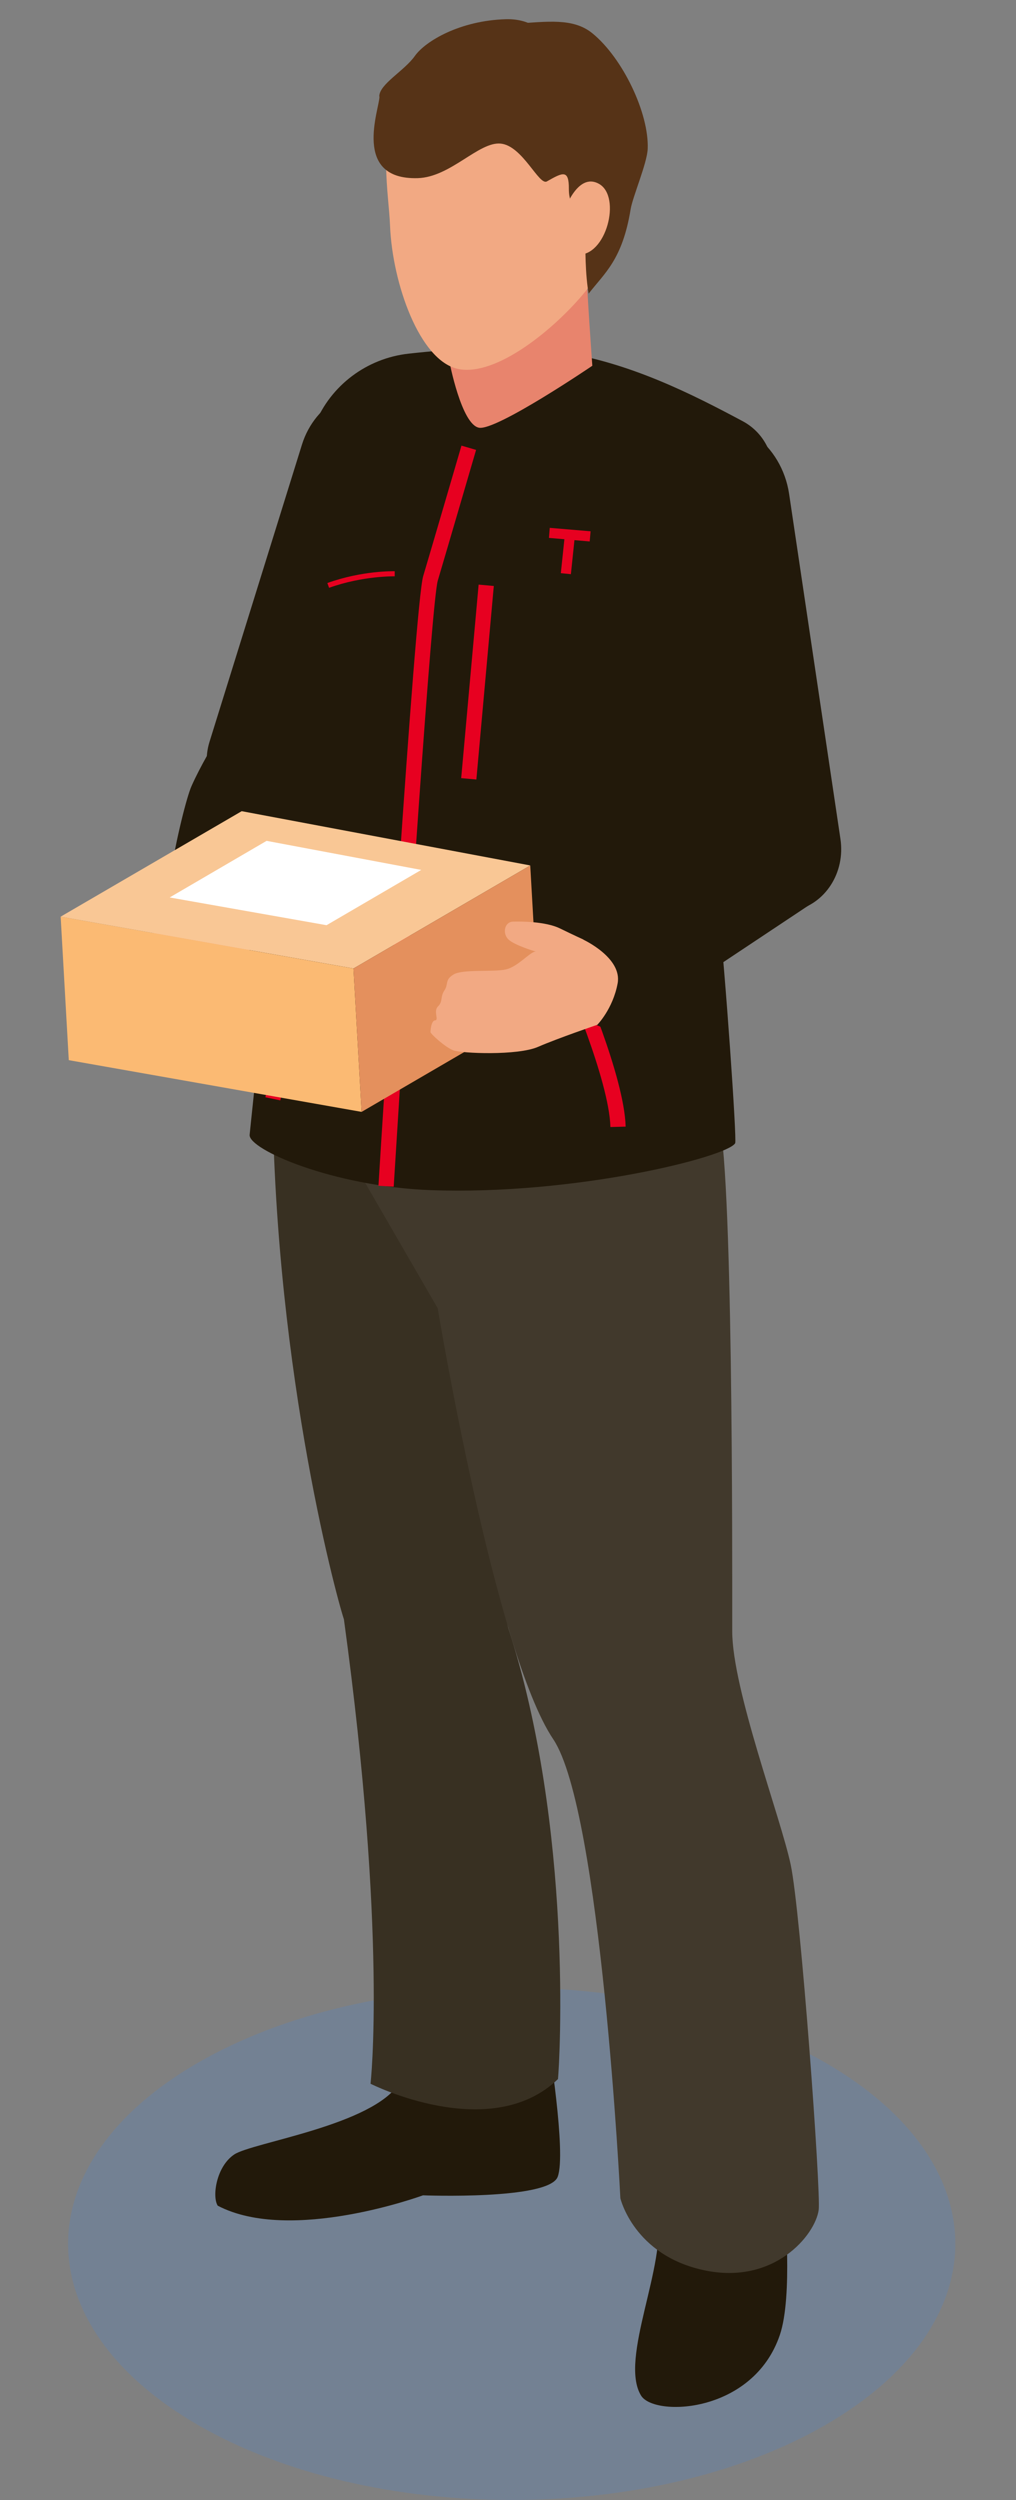 <?xml version="1.0" encoding="UTF-8"?>
<svg xmlns="http://www.w3.org/2000/svg" viewBox="0 0 100 246">
  <rect x="0" y="0" width="100" height="246" fill="#808080" stroke="none"/>
  <defs>
    <style>
      .cls-1 {
        fill: none;
      }

      .cls-1, .cls-2, .cls-3, .cls-4, .cls-5, .cls-6, .cls-7, .cls-8, .cls-9, .cls-10, .cls-11, .cls-12, .cls-13 {
        stroke-width: 0px;
      }

      .cls-2 {
        fill: #22190a;
      }

      .cls-3 {
        fill: #41392c;
      }

      .cls-4 {
        fill: #563317;
      }

      .cls-5 {
        fill: #438be3;
        mix-blend-mode: multiply;
        opacity: .2;
      }

      .cls-6 {
        fill: #f2a983;
      }

      .cls-7 {
        fill: #fbba73;
      }

      .cls-8 {
        fill: #e70020;
      }

      .cls-9 {
        fill: #f9c795;
      }

      .cls-14 {
        isolation: isolate;
      }

      .cls-10 {
        fill: #e4905d;
      }

      .cls-11 {
        fill: #383022;
      }

      .cls-12 {
        fill: #e8846d;
      }

      .cls-13 {
        fill: #fff;
      }
    </style>
  </defs>
  <g class="cls-14">
    <g id="_レイヤー_2" data-name="レイヤー 2">
      <g id="_イラスト" data-name="イラスト">
        <g>
          <g>
            <path class="cls-5" d="M81.24,238.62c-17.05,9.84-44.7,9.84-61.75,0-17.05-9.85-17.05-25.81,0-35.65,17.05-9.84,44.69-9.84,61.75,0,17.05,9.84,17.05,25.8,0,35.65Z"/>
            <path class="cls-2" d="M39.35,204.91c-2.56,4.23-14.55,5.9-16.31,7.1-1.76,1.19-2.18,4.14-1.61,5.03,7.19,3.77,20.2-1.02,20.2-1.02,0,0,12.39.48,13.26-1.82.88-2.3-.95-13.57-.95-13.57,0,0-13.57,3.07-14.59,4.28Z"/>
            <path class="cls-11" d="M26.81,104.95c-.13,28.34,6.22,51.92,7.04,54.39,4.28,31.28,2.62,45.7,2.62,45.7,0,0,11.78,5.96,18.45-.46.16-1.66,1.51-24.65-4.89-44.38-1.21-4.23,1.47-38.15,1.47-38.15,0,0-24.08-18.62-24.7-17.1Z"/>
            <path class="cls-2" d="M64.66,217.87c1.08,4.84-3.78,14.25-1.56,17.86,1.3,2.11,11.03,1.78,13.66-5.98,1.29-3.82.46-12.65.46-12.65,0,0-13.26-1.14-12.56.77Z"/>
            <path class="cls-3" d="M70.65,109.74c1.51,4.12,1.42,43.37,1.42,50.78,0,5.69,4.77,18.33,5.75,22.94.99,4.61,2.99,32.25,2.76,33.99-.33,2.47-4.38,7.42-11.29,5.94-6.92-1.48-8.23-7.08-8.23-7.08,0,0-1.91-38.13-6.6-45.16-5.76-8.56-11.38-42.42-11.38-42.42l-13.6-23.51,37.78-4.05s1.88,4.46,3.39,8.57Z"/>
            <path class="cls-2" d="M75.97,47.58c.51-2.46-.66-4.96-2.88-6.14-4.87-2.6-11.12-5.8-18.02-6.81-4.69-.68-10.46-.32-14.86.17-4.11.46-7.65,3.11-9.21,6.94-2.47,6.06-2.69,13.52-3.46,17.73-.6,3.32-.72,19.84-.72,25.78s-2.17,25.44-2.25,26.42c-.12,1.43,8.16,5.08,17.82,5.44,14.16.52,29.2-3.26,29.97-4.62.18-.31-.99-17.07-1.63-22.75-.49-4.34,2.99-31.23,5.24-42.16Z"/>
            <path class="cls-12" d="M45.59,32.57l-1.36,3s1.19,6.24,2.93,6.52,11.14-6.1,11.14-6.1c0,0-.56-7.72-.56-9.31s-10.58,1.43-10.58,1.43l-1.57,4.45Z"/>
            <path class="cls-6" d="M50.41,2.84c8.15-.47,11.87,6.36,11.65,11.97-.29,7.38-2.47,11.44-4.46,13.89-2.94,3.6-8.75,8.41-12.53,7.6-3.77-.81-6.45-8.41-6.68-14.09-.13-3.29-1.21-8.29.95-12.89,2.18-4.65,6.98-6.26,11.07-6.48Z"/>
            <path class="cls-4" d="M57.94,28.89c1.57-2.03,3.32-3.33,4.13-8.3.2-1.23,1.62-4.52,1.68-5.94.14-3.5-2.45-8.93-5.44-11.37-1.9-1.55-4.44-1.14-7.67-.95-4.17.23-9.07,1.87-11.29,6.61-.19.41-.35.83-.5,1.25l8.01-2.14s9.4,3.34,9.57,5.36c.18,2.02,1.41,5.62,1.23,8.96-.1,1.91-.04,4.83.28,6.52Z"/>
            <path class="cls-4" d="M37.35,9.5c0,1.21-2.76,8.21,3.76,8.03,3.24-.09,6.01-3.61,8.17-3.4s3.77,4.17,4.55,3.72c1.55-.88,2.18-1.22,2.16.76-.01,1.98,1.38,2.84,1.38,2.84,0,0,3.1-12.23.56-13.7-2.54-1.46-3.63-5.99-8.14-5.86s-7.92,2.15-8.96,3.62-3.5,2.77-3.5,3.98Z"/>
            <path class="cls-6" d="M55.44,21.03s1.31-4.2,3.53-2.93c2.22,1.27.69,7.19-2.15,6.95-2.84-.24-1.38-4.03-1.38-4.03Z"/>
            <path class="cls-2" d="M78.14,89.62h0c-3.07.64-6.14-1.4-7.01-4.66l-8.91-33.13c-1.28-4.74,1.42-9.53,5.88-10.46h0c4.46-.93,8.85,2.39,9.57,7.24l5.05,33.94c.5,3.33-1.51,6.43-4.57,7.07Z"/>
            <path class="cls-2" d="M23.69,79.86h0c-2.62-.98-3.96-3.99-3.07-6.86l9.1-29.25c1.3-4.18,5.62-6.51,9.44-5.08h0c3.81,1.43,5.53,6.03,3.76,10.04l-12.4,28.01c-1.22,2.75-4.21,4.13-6.83,3.15Z"/>
            <path class="cls-2" d="M21.12,73.08s9.56-.92,10.65,1.08c2.73,5.01-5.76,21.6-6.28,22.29-.51.68-5.94-.36-8.38-1.61-2.44-1.25.83-15.45,1.74-17.49.91-2.05,2.27-4.26,2.27-4.26Z"/>
            <path class="cls-6" d="M15.83,94.38s-1.27-1.45-.59-3.03c.68-1.58,2.16-2.7,3.41-2.91,1.24-.21,2.64-.28,3.1.09s1.34.71,1.94,1.09c.6.39.9,3.68.82,5.19-.08,1.51.11,2.72.3,3.47.19.75.76.73.38,1.25-.38.52-1.83,1.28-3.4.52-1.58-.76-3.19-1.51-4.05-2.62-.86-1.1-1.9-3.04-1.9-3.04Z"/>
            <path class="cls-6" d="M17.68,89.85s.46-1.29,1.16-1.81c.7-.52,1.22-.74,1.68-1.24.46-.5.32-1.13,1.1-.87.78.26,1.32.6,1.01,1.6-.31,1-.89,2.31-1.16,2.88-.27.57-2.84,1.06-3.21.67-.37-.39-.58-1.23-.58-1.23Z"/>
            <path class="cls-8" d="M38.75,116.77l-1.5-.09c.36-5.85,3.58-57.22,4.4-59.98.82-2.75,3.77-12.85,3.77-12.85l1.44.42s-2.95,10.1-3.77,12.86c-.59,1.96-2.92,36.75-4.34,59.65Z"/>
            <rect class="cls-8" x="37.44" y="66.37" width="19.12" height="1.5" transform="translate(-24.07 107.9) rotate(-84.85)"/>
            <path class="cls-8" d="M60.08,110.9c-.13-4.67-4.48-14.62-4.52-14.72l1.37-.6c.18.42,4.51,10.31,4.65,15.28l-1.5.04Z"/>
            <path class="cls-8" d="M27.59,108.28l-1.47-.31c.08-.36,1.88-8.78,3.74-12.43l1.34.68c-1.77,3.47-3.59,11.97-3.61,12.06Z"/>
            <polygon class="cls-8" points="58.13 52.28 54.11 51.94 54.03 52.93 55.55 53.06 55.2 56.4 56.19 56.5 56.54 53.15 58.04 53.28 58.13 52.28"/>
            <path class="cls-8" d="M32.39,57.84l-.17-.47c3.45-1.24,6.5-1.16,6.63-1.16v.5s-3.11-.07-6.46,1.13Z"/>
            <path class="cls-2" d="M56.32,98.8h0c-1.51-2.1-1.64-4.61-.28-5.73l15.54-15.99c1.44-1.19,7.16.2,8.81,2.41l1.5,2.02c1.64,2.21-.15,6.15-1.71,7.19l-18.33,12.19c-1.5,1-3.96.07-5.52-2.08Z"/>
            <g>
              <polygon class="cls-9" points="23.79 79.82 5.97 90.2 34.79 95.3 52.19 85.16 23.79 79.82"/>
              <polygon class="cls-13" points="26.24 82.74 16.7 88.31 32.14 91.04 41.46 85.6 26.24 82.74"/>
              <polygon class="cls-7" points="5.97 90.2 6.77 104.32 35.59 109.41 34.79 95.3 5.97 90.2"/>
              <polygon class="cls-10" points="52.19 85.16 52.99 99.27 35.59 109.41 34.79 95.3 52.19 85.16"/>
            </g>
            <path class="cls-6" d="M57.43,92.47s3.83,1.78,3.36,4.3c-.47,2.52-2,4.07-2,4.07,0,0-3.82,1.3-5.83,2.17-2.01.88-7.55.65-8.35.34-.81-.31-2.23-1.62-2.24-1.79,0-.17.07-1.14.46-1.16.4-.02-.21-.9.29-1.38.49-.48.19-.92.62-1.56.43-.64.01-1.03.9-1.57.89-.55,3.98-.22,5.16-.5,1.18-.28,2.27-1.63,2.89-1.77,0,0-2.07-.6-2.67-1.2-.59-.6-.35-1.69.44-1.73.8-.03,3.24-.02,4.64.66,1.39.68,2.32,1.1,2.32,1.1Z"/>
          </g>
          <rect class="cls-1" width="100" height="246"/>
        </g>
      </g>
    </g>
  </g>
</svg>
